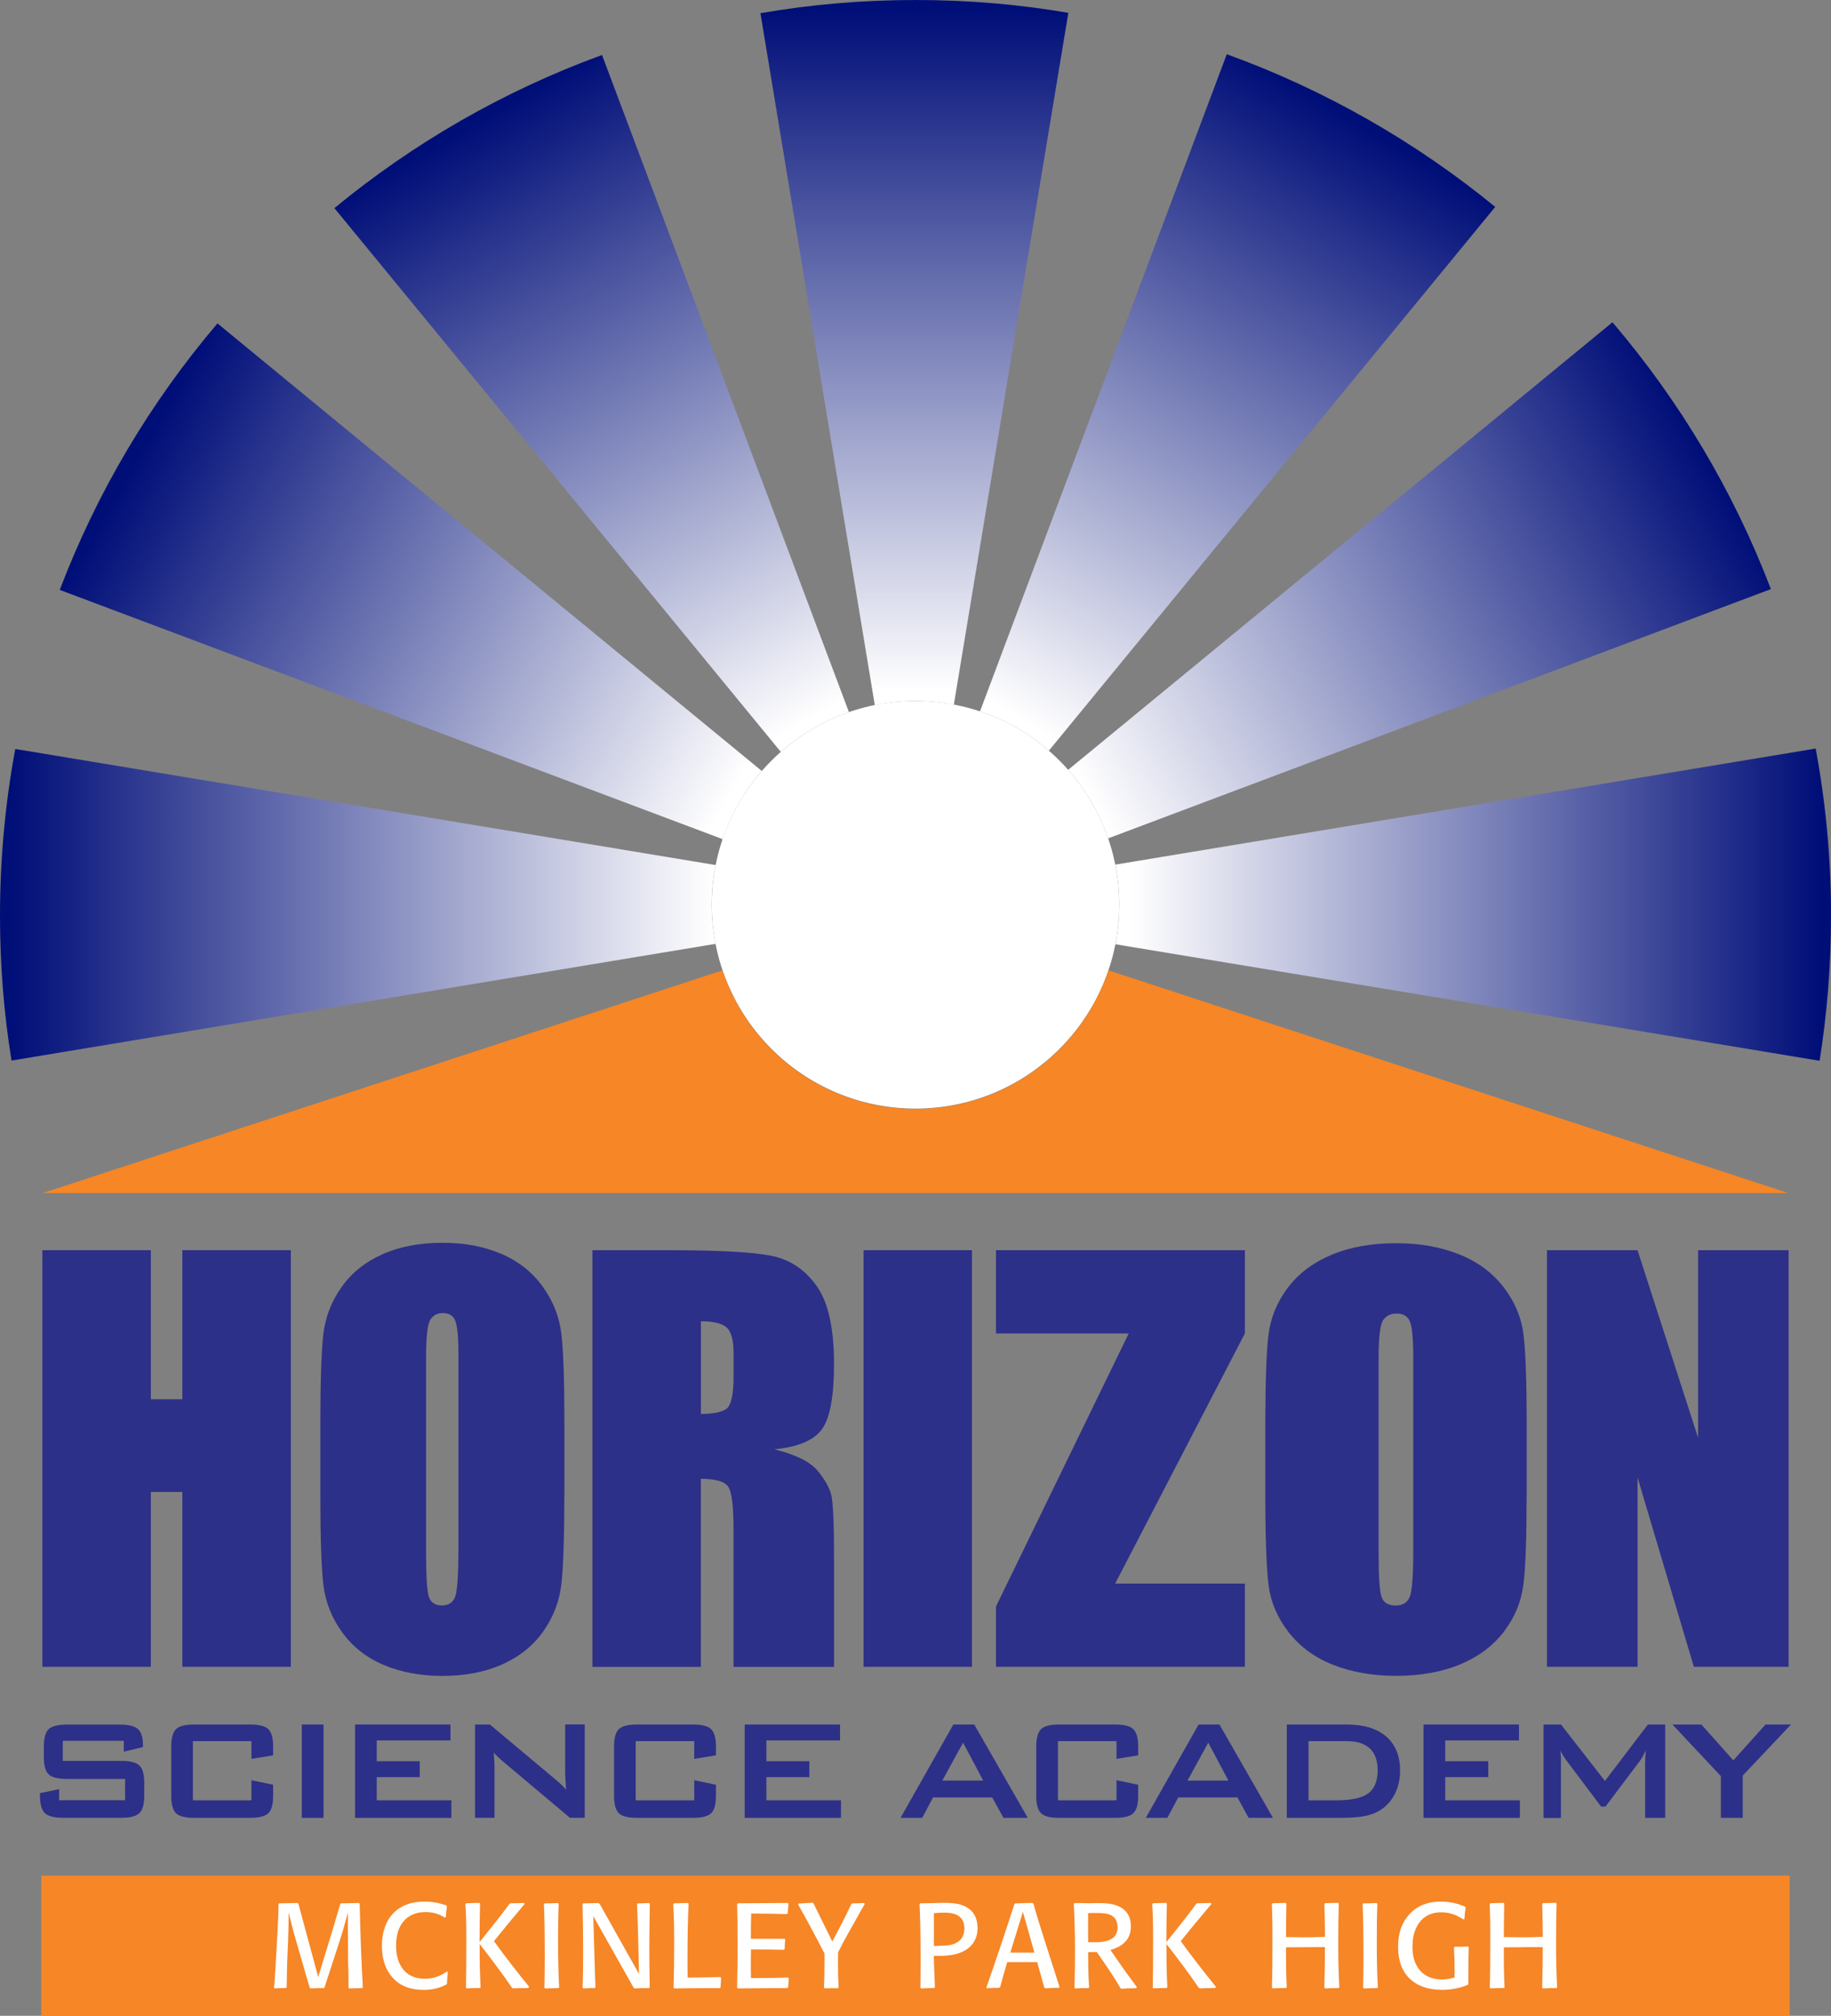 <?xml version="1.0" encoding="UTF-8"?>
<svg id="Layer_2" data-name="Layer 2" xmlns="http://www.w3.org/2000/svg" xmlns:xlink="http://www.w3.org/1999/xlink" viewBox="0 0 255.54 281.17">
  <rect x="0" y="0" width="255.54" height="281.17" fill="#808080" stroke="none"/>
  <defs>
    <style>
      .cls-1 {
        fill: url(#linear-gradient-5);
      }

      .cls-1, .cls-2, .cls-3, .cls-4, .cls-5, .cls-6, .cls-7, .cls-8 {
        fill-rule: evenodd;
      }

      .cls-2 {
        fill: url(#linear-gradient-7);
      }

      .cls-3 {
        fill: url(#linear-gradient-2);
      }

      .cls-4 {
        fill: url(#linear-gradient-3);
      }

      .cls-5 {
        fill: url(#linear-gradient-4);
      }

      .cls-6 {
        fill: url(#linear-gradient-6);
      }

      .cls-9 {
        fill: #2d3088;
      }

      .cls-10, .cls-8 {
        fill: #f68626;
      }

      .cls-11 {
        fill: #fff;
      }

      .cls-7 {
        fill: url(#linear-gradient);
      }
    </style>
    <linearGradient id="linear-gradient" x1="237.44" y1="62.77" x2="152.63" y2="112.03" gradientUnits="userSpaceOnUse">
      <stop offset="0" stop-color="#000e78"/>
      <stop offset="1" stop-color="#fff"/>
    </linearGradient>
    <linearGradient id="linear-gradient-2" x1="1.5" y1="126.2" x2="99.51" y2="126.2" xlink:href="#linear-gradient"/>
    <linearGradient id="linear-gradient-3" x1="19.19" y1="63.6" x2="101.97" y2="111.02" xlink:href="#linear-gradient"/>
    <linearGradient id="linear-gradient-4" x1="112.74" y1="100.61" x2="65.05" y2="17.84" gradientUnits="userSpaceOnUse">
      <stop offset="0" stop-color="#fff"/>
      <stop offset="1" stop-color="#000e78"/>
    </linearGradient>
    <linearGradient id="linear-gradient-5" x1="127.61" y1="96.47" x2="127.61" y2="1.44" xlink:href="#linear-gradient-4"/>
    <linearGradient id="linear-gradient-6" x1="142.05" y1="100.21" x2="190.29" y2="17.63" xlink:href="#linear-gradient-4"/>
    <linearGradient id="linear-gradient-7" x1="157.85" y1="126.19" x2="254.07" y2="126.19" xlink:href="#linear-gradient-4"/>
  </defs>
  <g id="Layer_1-2" data-name="Layer 1">
    <g>
      <g>
        <path class="cls-7" d="M247.15,82.17l-92.5,34.77c-1.22-3.56-3.12-6.79-5.58-9.56l75.97-62.43c9.36,10.96,16.89,23.54,22.11,37.22Z"/>
        <circle class="cls-11" cx="127.77" cy="126.2" r="28.43"/>
        <path class="cls-8" d="M249.58,166.41H5.96l94.86-31.06c3.8,11.25,14.43,19.33,26.95,19.33s23.15-8.08,26.93-19.33l94.88,31.06Z"/>
        <path class="cls-3" d="M99.33,126.2c0,1.87.18,3.69.54,5.45L1.61,147.93c-1.07-6.57-1.61-13.31-1.61-20.17,0-7.96.73-15.75,2.13-23.29l97.75,16.19c-.37,1.79-.55,3.64-.55,5.54Z"/>
        <path class="cls-4" d="M106.32,107.54c-2.39,2.75-4.27,5.98-5.46,9.51L8.34,82.28c5.2-13.67,12.69-26.22,22.01-37.17l75.97,62.43Z"/>
        <path class="cls-5" d="M118.48,99.33c-3.54,1.22-6.76,3.12-9.51,5.54L46.67,29.03c11.05-9.1,23.65-16.37,37.35-21.36l34.46,91.66Z"/>
        <path class="cls-1" d="M149.1,1.79l-15.98,96.5c-1.74-.34-3.53-.52-5.35-.52-1.95,0-3.84.2-5.66.59h-.02L106.13,1.84c7.02-1.22,14.26-1.84,21.63-1.84s14.4.6,21.34,1.79Z"/>
        <path class="cls-6" d="M208.67,28.87l-62.29,75.84c-2.78-2.41-6.03-4.29-9.61-5.48L171.21,7.57h.02c13.72,4.97,26.36,12.22,37.45,21.29Z"/>
        <path class="cls-2" d="M255.54,127.76c0,6.88-.54,13.62-1.59,20.2l-98.27-16.25c.03-.2.08-.41.11-.62v-.02c.28-1.58.42-3.22.42-4.88,0-1.92-.2-3.79-.55-5.59l97.74-16.19c1.41,7.56,2.15,15.36,2.15,23.34Z"/>
      </g>
      <g>
        <path class="cls-9" d="M17.28,242.81h-8.52v2.8h8.12c1.28,0,2.14.21,2.58.65.45.43.67,1.24.67,2.42v1.79c0,1.18-.22,1.99-.67,2.42-.44.44-1.31.66-2.58.66h-8.04c-1.27,0-2.14-.22-2.59-.66-.44-.43-.67-1.24-.67-2.42v-.36l2.67-.55v1.54h9.21v-2.97h-8.12c-1.26,0-2.12-.22-2.56-.65-.45-.44-.66-1.24-.66-2.42v-1.44c0-1.18.22-1.99.66-2.42.44-.43,1.3-.65,2.56-.65h7.39c1.22,0,2.07.21,2.53.63.47.42.69,1.16.69,2.23v.28l-2.67.63v-1.49Z"/>
        <path class="cls-9" d="M35.09,242.86h-8.17v8.25h8.17v-2.8l3.03.63v1.54c0,1.19-.22,2-.67,2.43-.44.43-1.3.65-2.55.65h-7.78c-1.26,0-2.11-.21-2.56-.65-.44-.43-.66-1.24-.66-2.43v-6.87c0-1.18.22-1.98.66-2.42.45-.44,1.3-.65,2.56-.65h7.78c1.25,0,2.11.21,2.55.65.45.44.67,1.25.67,2.42v1.23l-3.03.49v-2.47Z"/>
        <rect class="cls-9" x="42.12" y="240.54" width="3.03" height="13.02"/>
        <polygon class="cls-9" points="49.55 253.56 49.55 240.54 62.87 240.54 62.87 242.76 52.58 242.76 52.58 245.66 58.58 245.66 58.58 247.88 52.58 247.88 52.58 251.11 63 251.11 63 253.56 49.55 253.56"/>
        <path class="cls-9" d="M66.3,253.56v-13.02h2.07l9.16,7.67c.31.26.59.49.82.72.24.22.46.46.65.7-.05-.74-.08-1.25-.09-1.56-.02-.3-.03-.53-.03-.7v-6.84h2.73v13.02h-2.07l-9.56-8.04c-.23-.21-.43-.39-.6-.55-.17-.17-.34-.33-.48-.51.04.4.07.78.09,1.14.02.36.03.67.03.93v7.03h-2.72Z"/>
        <path class="cls-9" d="M96.89,242.86h-8.17v8.25h8.17v-2.8l3.03.63v1.54c0,1.19-.22,2-.67,2.43-.45.43-1.3.65-2.55.65h-7.78c-1.26,0-2.11-.21-2.56-.65-.44-.43-.66-1.24-.66-2.43v-6.87c0-1.18.22-1.98.66-2.42.45-.44,1.3-.65,2.56-.65h7.78c1.25,0,2.11.21,2.55.65.45.44.67,1.25.67,2.42v1.23l-3.03.49v-2.47Z"/>
        <polygon class="cls-9" points="103.93 253.56 103.93 240.54 117.24 240.54 117.24 242.76 106.96 242.76 106.96 245.66 112.96 245.66 112.96 247.88 106.96 247.88 106.96 251.11 117.37 251.11 117.37 253.56 103.93 253.56"/>
        <path class="cls-9" d="M131.51,248.36h5.71l-2.81-5.29-2.9,5.29ZM125.68,253.56l7.37-13.02h2.92l7.47,13.02h-3.4l-1.56-2.85h-8.26l-1.51,2.85h-3.02Z"/>
        <path class="cls-9" d="M155.82,242.86h-8.17v8.25h8.17v-2.8l3.03.63v1.54c0,1.19-.23,2-.68,2.43-.44.43-1.3.65-2.55.65h-7.78c-1.26,0-2.11-.21-2.55-.65-.45-.43-.67-1.24-.67-2.43v-6.87c0-1.18.22-1.98.67-2.42.44-.44,1.29-.65,2.55-.65h7.78c1.25,0,2.11.21,2.55.65.45.44.68,1.25.68,2.42v1.23l-3.03.49v-2.47Z"/>
        <path class="cls-9" d="M165.74,248.36h5.7l-2.81-5.29-2.9,5.29ZM159.91,253.56l7.37-13.02h2.91l7.47,13.02h-3.4l-1.56-2.85h-8.26l-1.52,2.85h-3.02Z"/>
        <path class="cls-9" d="M182.61,251.11h3.92c2.09,0,3.56-.32,4.43-.97.87-.65,1.31-1.72,1.31-3.22,0-1.33-.36-2.34-1.08-3.03-.72-.68-1.79-1.03-3.2-1.03h-5.37v8.25ZM179.59,253.56v-13.02h8.37c2.39,0,4.22.56,5.51,1.68,1.28,1.12,1.93,2.7,1.93,4.75,0,1.22-.25,2.31-.75,3.29-.5.97-1.21,1.74-2.12,2.29-.57.35-1.28.61-2.12.77-.84.16-1.92.24-3.23.24h-7.6Z"/>
        <polygon class="cls-9" points="198.67 253.56 198.67 240.54 211.99 240.54 211.99 242.76 201.7 242.76 201.7 245.66 207.71 245.66 207.71 247.88 201.7 247.88 201.7 251.11 212.12 251.11 212.12 253.56 198.67 253.56"/>
        <path class="cls-9" d="M215.42,253.56v-13.02h2.44l6.13,7.87,5.99-7.87h2.42v13.02h-2.8v-8.04c0-.15.01-.35.03-.58.02-.25.05-.51.08-.8-.17.33-.31.61-.43.83-.12.21-.23.39-.33.53l-4.89,6.5h-.6l-4.9-6.52c-.18-.25-.33-.48-.46-.69-.14-.22-.23-.43-.32-.63.02.27.04.52.05.74.02.22.02.43.02.64v8.04h-2.44Z"/>
        <polygon class="cls-9" points="240.17 253.56 240.17 247.74 233.41 240.54 237.45 240.54 241.91 245.54 246.4 240.54 249.96 240.54 243.22 247.66 243.22 253.56 240.17 253.56"/>
      </g>
      <rect class="cls-10" x="5.77" y="261.61" width="244" height="19.56"/>
      <g>
        <polygon class="cls-9" points="40.59 174.38 40.59 232.49 25.45 232.49 25.45 208.1 21.05 208.1 21.05 232.49 5.91 232.49 5.91 174.38 21.05 174.38 21.05 195.17 25.45 195.17 25.45 174.38 40.59 174.38"/>
        <path class="cls-9" d="M78.76,208.5c0,5.82-.14,9.95-.4,12.37-.27,2.43-1.11,4.64-2.52,6.65-1.41,2.01-3.32,3.54-5.72,4.62-2.4,1.08-5.2,1.62-8.39,1.62-3.03,0-5.75-.51-8.16-1.52-2.41-1.02-4.36-2.54-5.82-4.57-1.47-2.03-2.34-4.24-2.62-6.63-.28-2.39-.42-6.57-.42-12.53v-9.92c0-5.82.14-9.94.4-12.37.27-2.42,1.11-4.64,2.52-6.64,1.41-2.01,3.32-3.55,5.72-4.62,2.4-1.08,5.2-1.61,8.39-1.61s5.75.51,8.17,1.52c2.41,1.02,4.35,2.54,5.82,4.57,1.47,2.03,2.34,4.24,2.62,6.63.28,2.39.42,6.56.42,12.53v9.92ZM63.99,189.45c0-2.69-.14-4.42-.43-5.17-.28-.75-.87-1.13-1.76-1.13-.75,0-1.33.3-1.73.91-.4.61-.61,2.4-.61,5.39v27.06c0,3.37.14,5.44.4,6.23.26.79.87,1.19,1.83,1.19s1.61-.45,1.88-1.36c.27-.91.41-3.07.41-6.48v-26.63Z"/>
        <path class="cls-9" d="M82.68,174.38h10.69c7.13,0,11.95.28,14.47.82,2.53.55,4.58,1.96,6.17,4.22,1.59,2.26,2.39,5.87,2.39,10.82,0,4.52-.56,7.56-1.69,9.11-1.12,1.55-3.34,2.49-6.64,2.8,2.99.74,5,1.74,6.03,2.98,1.03,1.24,1.67,2.38,1.92,3.43.25,1.04.38,3.91.38,8.6v15.34h-14.03v-19.33c0-3.11-.24-5.04-.73-5.79-.49-.74-1.77-1.11-3.83-1.11v26.23h-15.13v-58.11ZM97.82,184.29v12.93c1.68,0,2.86-.23,3.54-.7.68-.46,1.02-1.98,1.02-4.54v-3.2c0-1.85-.33-3.05-.98-3.63-.65-.57-1.84-.86-3.58-.86"/>
        <polygon class="cls-9" points="173.74 174.38 173.74 185.99 155.64 220.88 173.74 220.88 173.74 232.49 139 232.49 139 224.08 157.53 185.99 139 185.99 139 174.38 173.74 174.38"/>
        <path class="cls-9" d="M213.06,208.53c0,5.82-.14,9.93-.43,12.36-.29,2.42-1.18,4.63-2.69,6.63-1.51,2-3.55,3.54-6.12,4.62-2.57,1.07-5.57,1.61-8.99,1.61-3.24,0-6.16-.51-8.74-1.52-2.58-1.01-4.66-2.53-6.24-4.56-1.58-2.03-2.51-4.23-2.81-6.61-.29-2.38-.45-6.56-.45-12.52v-9.91c0-5.82.15-9.94.43-12.36.29-2.42,1.19-4.63,2.69-6.63,1.51-2,3.55-3.54,6.13-4.62,2.57-1.08,5.56-1.61,8.98-1.61s6.17.51,8.75,1.52c2.58,1.01,4.66,2.54,6.24,4.56,1.57,2.03,2.51,4.23,2.81,6.61.3,2.39.45,6.56.45,12.52v9.91ZM197.24,189.5c0-2.69-.15-4.41-.46-5.16-.31-.75-.94-1.12-1.88-1.12-.81,0-1.42.3-1.86.91-.43.61-.64,2.41-.64,5.38v27.03c0,3.36.14,5.43.42,6.22.28.79.93,1.18,1.96,1.18s1.72-.45,2.02-1.35c.29-.9.44-3.07.44-6.47v-26.59Z"/>
        <polygon class="cls-9" points="249.62 174.38 249.62 232.49 236.4 232.49 228.54 206.07 228.54 232.49 215.9 232.49 215.9 174.38 228.54 174.38 236.99 200.54 236.99 174.38 249.62 174.38"/>
        <rect class="cls-9" x="120.52" y="174.38" width="15.13" height="58.11"/>
      </g>
      <g>
        <path class="cls-11" d="M50.1,265.43l.1.12c.09,4.18.23,8.06.44,11.63l-.08.12c-.34,0-.94.02-1.82.05l-.1-.12c.01-.56-.01-2-.07-4.32v-1.77c-.01-.59-.02-2.05-.02-4.38-.35,1.36-.75,2.76-1.22,4.2l-2.07,6.34c-.66,0-1.31.02-1.94.05l-.1-.12c-.04-.14-.13-.42-.25-.84l-1.71-5.91c-.38-1.3-.7-2.55-.97-3.73,0,1.05-.03,2.29-.08,3.71l-.12,3c-.03.87-.06,2.11-.08,3.71l-.08.12c-.6,0-1.14.02-1.61.05l-.08-.12.1-1.02c.02-.23.14-2.22.35-5.97.12-2.17.18-3.72.18-4.63l.1-.12c.67,0,1.52-.02,2.56-.05l.12.12c.02.09.33,1.24.93,3.45l1.83,6.76,2.13-6.98c.26-.89.58-1.95.94-3.18l.1-.12c.54,0,1.38-.02,2.53-.05Z"/>
        <path class="cls-11" d="M62.38,274.97l.12.07c-.06.61-.1,1.17-.12,1.66l-.1.12c-.95.49-2,.74-3.16.74-1.85,0-3.3-.57-4.33-1.71-.99-1.1-1.49-2.59-1.49-4.45s.52-3.4,1.56-4.5,2.5-1.66,4.38-1.66c1.06,0,2.08.18,3.06.54l.07.13c-.07.45-.12.94-.15,1.49l-.15.07c-.77-.51-1.66-.77-2.66-.77-1.36,0-2.4.45-3.13,1.34-.67.82-1,1.92-1,3.32s.32,2.47.95,3.3c.71.89,1.74,1.34,3.08,1.34,1.09,0,2.12-.34,3.08-1.02Z"/>
        <path class="cls-11" d="M73.13,265.43l.1.13c-1.7,2-3.13,3.74-4.29,5.2,1.53,2.11,3.17,4.23,4.9,6.35l-.1.18c-.72,0-1.44.02-2.15.05l-.15-.1c-1.17-1.72-2.67-3.75-4.5-6.09,0,2.47.04,4.47.13,6.02l-.1.12c-.66,0-1.28.02-1.86.05l-.08-.12c.03-1.23.05-3.5.05-6.83,0-2.03-.04-3.63-.13-4.8l.1-.12c.35-.01.97-.03,1.87-.05l.08.12c-.04,1.72-.07,3.5-.07,5.34.1-.11.22-.27.39-.48,1.89-2.34,3.15-3.95,3.76-4.82l.14-.1c.39,0,1.02-.02,1.91-.05Z"/>
        <path class="cls-11" d="M77.85,265.43l.12.12c-.06,1.25-.08,3.02-.08,5.32,0,2.68.05,4.78.15,6.31l-.1.12c-.32.01-.94.03-1.86.05l-.1-.12c.03-1.36.05-2.72.05-4.07,0-3.36-.04-5.87-.12-7.54l.08-.13c.67,0,1.29-.02,1.86-.05Z"/>
        <path class="cls-11" d="M90.67,276.48v.7l-.08.12c-.7,0-1.38.02-2.04.05l-.13-.12-5.62-9.97.23,7.82c.02.82.05,1.53.08,2.1l-.1.12c-.54,0-1.07.02-1.61.05l-.1-.12c.06-1.33.08-2.92.08-4.78,0-2.74-.03-5.03-.08-6.84l.08-.12c.4-.01,1.11-.03,2.14-.05l.17.12,5.49,9.77-.13-5.55c-.04-1.63-.09-3.02-.15-4.17l.1-.12c.39,0,.92-.02,1.59-.05l.1.12c-.04,2.72-.07,4.79-.07,6.19,0,1.75.02,3.33.05,4.74Z"/>
        <path class="cls-11" d="M100.54,275.76l.1.13c-.01.27-.04.7-.08,1.29l-.08.12c-2.15,0-4.28.02-6.37.05l-.1-.12c.06-2.26.08-4.36.08-6.29,0-2.13-.04-3.91-.13-5.34l.12-.12c.36-.01,1-.03,1.92-.05l.1.1c-.1,2.09-.15,4.6-.15,7.55,0,.79,0,1.71.02,2.76,1.2,0,2.73-.03,4.58-.08Z"/>
        <path class="cls-11" d="M109.98,275.81l.1.12c-.02.22-.05.64-.08,1.25l-.12.12c-1.45,0-3.76.02-6.93.05l-.08-.12c.04-1.76.07-3.52.07-5.29,0-2.95-.02-5.06-.07-6.34l.1-.12,6.98-.05.1.12c-.02.23-.06.67-.12,1.31l-.1.12c-1.27-.04-2.93-.07-4.99-.08-.03,1.02-.05,2.19-.05,3.53,1.2.01,2.77.01,4.72,0l.08.12c-.04.35-.07.78-.08,1.29l-.1.12c-1.29-.03-2.82-.05-4.6-.05-.01.5-.02,1.09-.02,1.76s0,1.42.02,2.24c2.02,0,3.74-.03,5.17-.08Z"/>
        <path class="cls-11" d="M117.04,277.2l-.1.12c-.7-.01-1.32,0-1.84.02l-.1-.12c.04-.86.07-2.19.07-3.98,0-.38,0-.64-.02-.79-1.38-2.69-2.6-4.95-3.66-6.79l.08-.15.95-.05c.09,0,.41-.02.97-.07l.13.07c.58,1.19,1.46,2.97,2.63,5.34.9-1.63,1.79-3.36,2.66-5.21l.13-.1c.41,0,.96-.02,1.64-.05l.1.13-2.09,3.71c-.56.98-1.1,1.99-1.62,3.03-.01.37-.02.79-.02,1.27,0,1.41.03,2.61.08,3.61Z"/>
        <path class="cls-11" d="M130.49,277.18l-.1.12c-.65,0-1.26.02-1.84.05l-.1-.12c.02-1.06.03-2.34.03-3.83,0-3.5-.05-6.1-.15-7.8l.08-.12c.48,0,1.09-.01,1.82-.03l1.1-.03c1.19-.03,2.11.05,2.76.25,1.56.49,2.34,1.59,2.34,3.3,0,.69-.17,1.32-.5,1.87-.79,1.32-2.41,1.97-4.85,1.97.06,0,.04,0-.05,0h-.7c.01.78.06,2.23.15,4.37ZM130.34,271.44c.3-.01.87-.04,1.71-.08.77-.04,1.39-.27,1.85-.67.46-.41.69-.98.69-1.71,0-1.47-.91-2.2-2.74-2.2-.4,0-.91.02-1.51.07v2.81c0,.5,0,.72,0,.65v1.14Z"/>
        <path class="cls-11" d="M144.24,265.54l.08.3c.32,1.18.89,3.02,1.69,5.5l1.86,5.79-.07.13c-.6.01-1.25.03-1.94.07l-.12-.12c-.26-.95-.59-2.12-.99-3.53h-.42c-.45,0-.64,0-.57,0h-2.11c.06,0-.16,0-.64,0,0,0-.15,0-.44,0-.28.92-.6,2.07-.98,3.47l-.13.11c-.59,0-1.16.02-1.72.07l-.07-.12.18-.53c.45-1.26,1.06-3.07,1.86-5.42.38-1.14,1-3.02,1.86-5.65l.13-.12c.45-.01,1.24-.03,2.39-.07l.12.12ZM142.76,266.67l-1.76,5.69h.8s.11,0,.47,0c.22.01.45.01.69,0,.39,0,.56,0,.52,0h.89l-1.61-5.69Z"/>
        <path class="cls-11" d="M152,277.18l-.1.12c-.65,0-1.26.02-1.84.05l-.1-.12c.04-1.44.07-3.08.07-4.9,0-2.64-.06-4.89-.17-6.76l.1-.12h.42c.45,0,1.01,0,1.69.02l1.02-.02c1.14-.02,2.01.07,2.63.29,1.41.48,2.11,1.47,2.11,2.96,0,1.66-.95,2.75-2.86,3.28.5.74,1.13,1.65,1.89,2.73.48.67,1.08,1.48,1.79,2.44l-.07.17c-.8,0-1.49.03-2.08.08l-.12-.08-.2-.35c-.52-.9-1.55-2.47-3.11-4.7-.56.02-.96.03-1.21.02,0,2.18.05,3.81.15,4.9ZM151.85,270.91c.91.01,1.55,0,1.92-.05,1.47-.18,2.2-.85,2.2-2.01,0-1.03-.46-1.66-1.39-1.89-.36-.09-.9-.13-1.63-.13-.35,0-.71,0-1.09.02v4.07Z"/>
        <path class="cls-11" d="M168.98,265.43l.1.13c-1.7,2-3.13,3.74-4.29,5.2,1.53,2.11,3.17,4.23,4.9,6.35l-.1.18c-.72,0-1.44.02-2.15.05l-.15-.1c-1.17-1.72-2.67-3.75-4.5-6.09,0,2.47.04,4.47.13,6.02l-.1.12c-.66,0-1.28.02-1.86.05l-.08-.12c.03-1.23.05-3.5.05-6.83,0-2.03-.04-3.63-.13-4.8l.1-.12c.35-.01.97-.03,1.87-.05l.08.12c-.04,1.72-.07,3.5-.07,5.34.1-.11.22-.27.39-.48,1.89-2.34,3.15-3.95,3.76-4.82l.14-.1c.39,0,1.02-.02,1.91-.05Z"/>
        <path class="cls-11" d="M186.92,277.18l-.1.12c-.64,0-1.27.02-1.89.05l-.1-.12c.07-2.53.09-4.41.08-5.64h-1.56c-1.05,0-2.34.01-3.87.03-.01,2.34.02,4.19.1,5.55l-.08.12c-.65,0-1.28.02-1.89.05l-.1-.12c.06-1.36.08-3.88.08-7.56,0-1.37-.03-2.73-.08-4.07l.1-.12c.35-.01.97-.03,1.84-.05l.08.12c-.03,1.97-.05,3.52-.05,4.65,1.16.02,1.96.03,2.42.03,1.23,0,2.24-.02,3.02-.07,0-1.18-.04-2.7-.08-4.57l.08-.12c.34-.01.96-.03,1.84-.05l.08.12c-.04,1.44-.07,3.31-.07,5.6s.05,4.32.15,6.02Z"/>
        <path class="cls-11" d="M192.11,265.43l.12.12c-.06,1.25-.08,3.02-.08,5.32,0,2.68.05,4.78.15,6.31l-.1.12c-.32.01-.94.03-1.86.05l-.1-.12c.03-1.36.05-2.72.05-4.07,0-3.36-.04-5.87-.12-7.54l.08-.13c.67,0,1.29-.02,1.86-.05Z"/>
        <path class="cls-11" d="M204.9,271.49l.08.1c-.03,1.1-.05,2.33-.05,3.66v1.49l-.1.12c-1.14.46-2.32.69-3.55.69-1.93,0-3.44-.52-4.53-1.56s-1.63-2.52-1.63-4.44.52-3.38,1.56-4.52c1.07-1.19,2.53-1.79,4.38-1.79,1.24,0,2.38.24,3.41.72l.08.12c-.08.51-.14,1.05-.18,1.62l-.13.03c-.99-.67-2.02-1-3.08-1-1.35,0-2.38.49-3.09,1.46-.63.85-.94,1.97-.94,3.36s.34,2.46,1.02,3.26c.73.86,1.77,1.29,3.12,1.29.53,0,1.1-.09,1.73-.28v-1.25c.01-.66-.02-1.63-.08-2.91l.1-.12c.72,0,1.35-.01,1.87-.03Z"/>
        <path class="cls-11" d="M217.32,277.18l-.1.12c-.64,0-1.27.02-1.89.05l-.1-.12c.07-2.53.09-4.41.08-5.64h-1.56c-1.05,0-2.34.01-3.87.03-.01,2.34.02,4.19.1,5.55l-.08.12c-.65,0-1.28.02-1.89.05l-.1-.12c.06-1.36.08-3.88.08-7.56,0-1.37-.03-2.73-.08-4.07l.1-.12c.35-.01.97-.03,1.84-.05l.08.12c-.03,1.97-.05,3.52-.05,4.65,1.16.02,1.96.03,2.42.03,1.23,0,2.24-.02,3.02-.07,0-1.18-.04-2.7-.08-4.57l.08-.12c.34-.01.96-.03,1.84-.05l.08.12c-.04,1.44-.07,3.31-.07,5.6s.05,4.32.15,6.02Z"/>
      </g>
    </g>
  </g>
</svg>